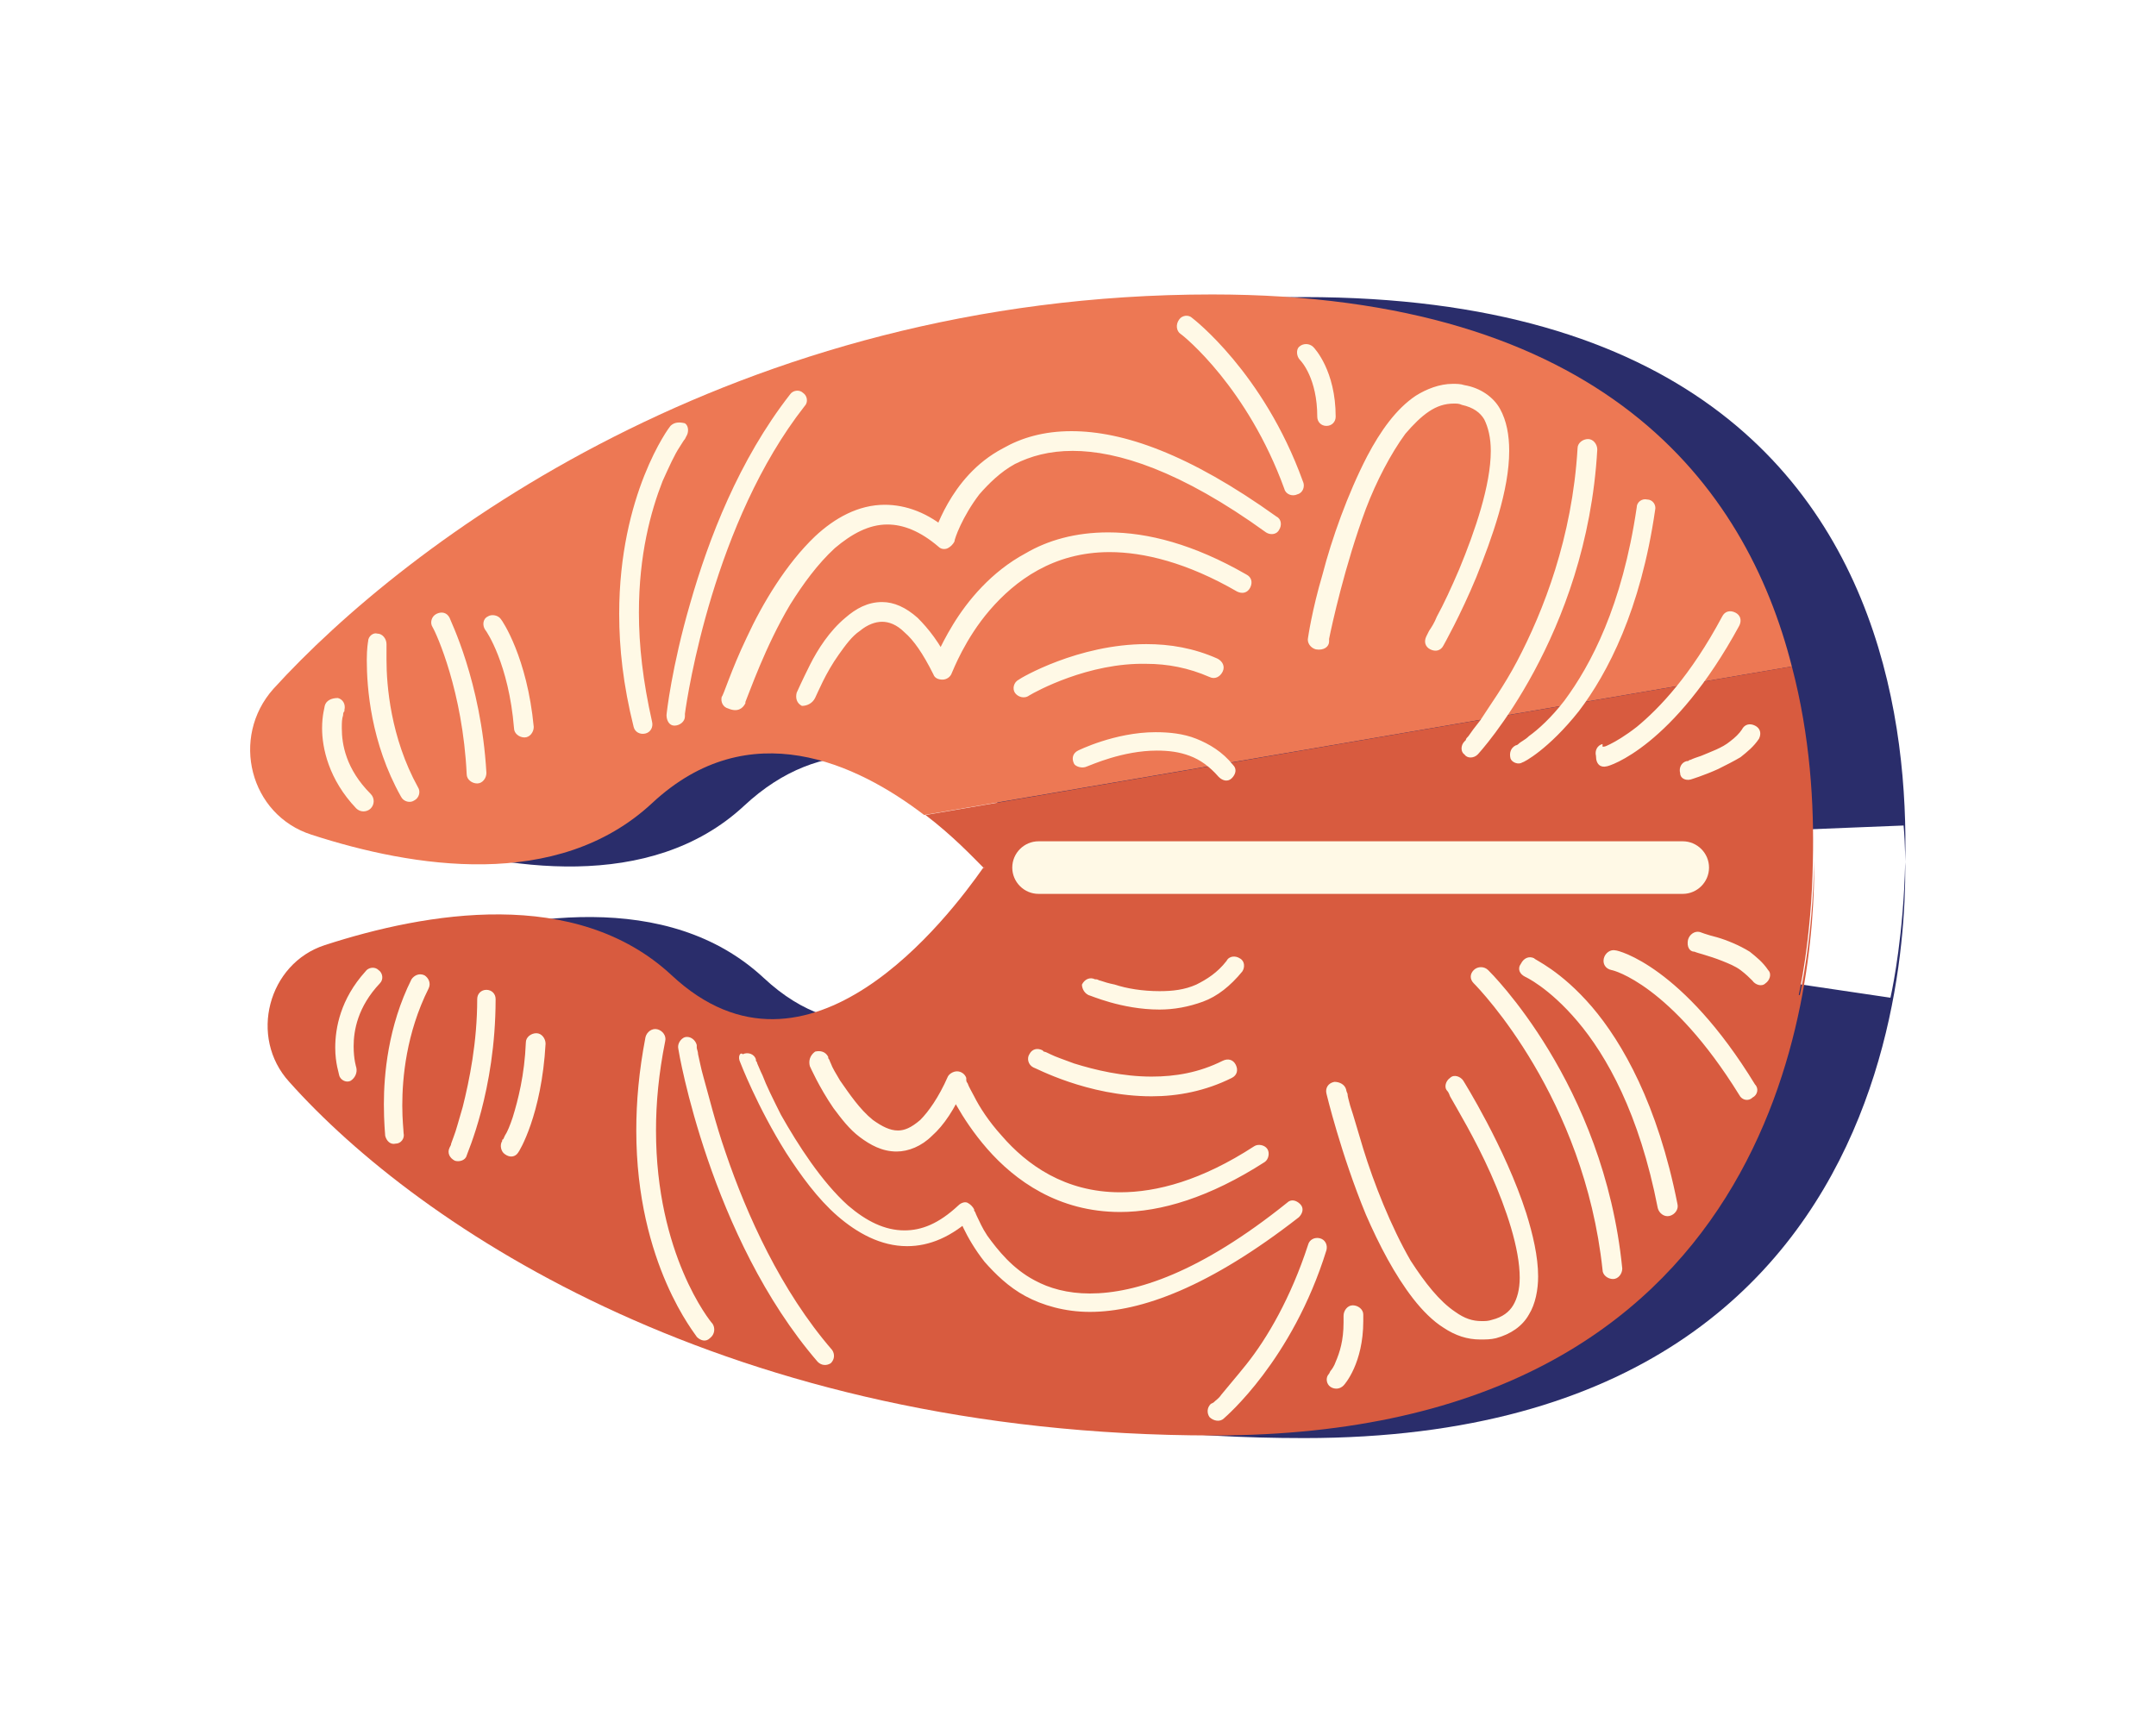 <svg xmlns="http://www.w3.org/2000/svg" viewBox="0 0 164 132" enable-background="new 0 0 164 132"><style type="text/css">.st0{fill:#2A2D6B;} .st1{fill:#ED7854;} .st2{fill:#D85B3F;} .st3{fill:#FFF9E6;}</style><path class="st0" d="M30.7 63.7c-4.7-1.5-6.2-7.4-2.9-11.1 10.1-11.2 35.1-30 71.4-30 57 0 44.6 53.3 44.6 53.3l-61.4-9.1s-13.9-16.6-25.8-5.5c-7.1 6.6-18.2 4.9-25.9 2.4zM31.6 72.1c-4.3 1.4-5.8 7-2.7 10.4 9.9 11.1 33.5 26.9 70.3 26.9 50.5 0 45.6-46.6 45.6-46.6l-62.4 2.5S70 85.5 58.1 74.4c-7.3-6.8-18.7-4.8-26.5-2.3z"/><path class="st1" d="M92.2 22.4c-36.3 0-61.3 18.9-71.4 30-3.3 3.7-1.8 9.6 2.9 11.1 7.7 2.5 18.7 4.3 25.9-2.4 7.4-6.9 15.6-3 20.7.9l66-11.3c-3.5-13.8-14.4-28.3-44.1-28.3z"/><path class="st2" d="M74.8 66c.4-.5 55.7 6.9 55.7 6.9l7.3-10.3s.1 1.1.1 2.9c.1-4.3-.2-9.5-1.6-14.8L70.4 62c2.1 1.6 3.6 3.2 4.4 4zM77.4 62.7s-2.2 3.7-2.6 3.3c-2.6 3.7-13.3 17.9-23.7 8.2-7.3-6.8-18.7-4.8-26.4-2.3-4.3 1.4-5.8 7-2.7 10.4 9.9 11.1 33.5 26.9 70.3 26.9 42.9 0 45.8-33.7 45.7-43.8-.1 6.1-1.1 10.3-1.1 10.3l-59.5-13zM75.4 65.2l-.6.9.6.6 61.4 9.1s1-4.2 1.1-10.3c0-1.8-.1-2.9-.1-2.9l-62.4 2.6z"/><path class="st3" d="M79 68h49c1.1 0 2-.9 2-2s-.9-2-2-2H79c-1.1 0-2 .9-2 2s.9 2 2 2"/><path class="st3" d="M24.7 53.7c0 .1-.2.7-.2 1.7 0 1.5.5 3.9 2.6 6.1.3.3.8.3 1.1 0 .3-.3.3-.8 0-1.1-1.9-1.9-2.2-3.8-2.2-5 0-.4 0-.7.1-1 0-.1 0-.2.1-.3V54l-.2-.1.2.1-.2-.1.2.1c.1-.4-.1-.8-.5-.9-.5 0-.9.2-1 .6zM28 48.8s-.1.5-.1 1.4c0 2.1.3 6.3 2.6 10.4.2.4.7.5 1 .3.4-.2.5-.7.3-1-2.1-3.8-2.4-7.8-2.4-9.7V49c0-.4-.3-.8-.7-.8-.3-.1-.7.2-.7.6zM32.9 47.7c.3.5 2.3 4.9 2.6 11.2 0 .4.4.7.8.7s.7-.4.7-.8c-.4-7-2.8-11.7-2.8-11.8-.2-.4-.6-.5-1-.3s-.5.7-.3 1zM36.9 47.9c.1.1 1.8 2.6 2.2 7.5 0 .4.4.7.8.7s.7-.4.7-.8c-.5-5.3-2.4-8.1-2.5-8.2-.2-.3-.7-.4-1-.2-.4.2-.4.7-.2 1zM51 32.4c-.1.1-3.9 5.2-3.9 14.3 0 2.6.3 5.4 1.1 8.6.1.4.5.6.9.5.4-.1.6-.5.5-.9-.7-3.1-1-5.8-1-8.3 0-4.4.9-7.7 1.8-10 .5-1.1.9-2 1.3-2.6.2-.3.3-.5.4-.6l.1-.2c.2-.3.2-.8-.1-1-.4-.1-.8-.1-1.1.2zM52.1 54.5v-.2c.2-1.5 2.2-14.6 9.1-23.4.3-.3.2-.8-.1-1-.3-.3-.8-.2-1 .1-3.9 5-6.2 11-7.6 15.9-1.4 4.8-1.8 8.4-1.8 8.5 0 .4.2.8.6.8.4 0 .8-.3.8-.7zM56.7 53.5v-.1c.3-.7 1.5-4.2 3.4-7.4 1-1.6 2.1-3.1 3.4-4.3 1.3-1.1 2.6-1.8 4-1.8 1.2 0 2.5.5 3.9 1.7.2.2.5.2.7.1s.4-.3.5-.5c0-.2.6-1.9 1.9-3.6.7-.8 1.6-1.7 2.7-2.3 1.2-.6 2.6-1 4.4-1 3.4 0 8.2 1.5 14.7 6.2.3.2.8.2 1-.2.2-.3.2-.8-.2-1-6.7-4.8-11.7-6.5-15.6-6.5-2.1 0-3.8.5-5.2 1.3-2.1 1.1-3.4 2.8-4.2 4.2-.8 1.4-1.1 2.5-1.1 2.5l.7.2.5-.6c-1.6-1.4-3.3-2-4.9-2-2 0-3.8 1-5.3 2.4-2.2 2.1-4 5.1-5.2 7.7C55.6 51 55 53 54.9 53c-.1.4.1.8.5.9.7.3 1.1 0 1.3-.4zM101.1 48.8v-.2c.2-1 1.2-5.6 2.8-9.9.8-2.1 1.9-4.2 3-5.7.6-.7 1.2-1.3 1.8-1.7.6-.4 1.2-.6 1.9-.6.2 0 .4 0 .6.1.9.2 1.4.6 1.7 1.1.3.6.5 1.4.5 2.4 0 2.6-1.2 6.1-2.4 9-.6 1.4-1.2 2.7-1.7 3.6-.2.5-.4.8-.6 1.1l-.2.4c-.2.4-.1.8.3 1 .4.2.8.1 1-.3 0 0 1.3-2.3 2.5-5.2 1.2-3 2.5-6.6 2.5-9.6 0-1.2-.2-2.3-.7-3.2-.5-.9-1.5-1.6-2.7-1.8-.3-.1-.6-.1-.9-.1-1 0-2 .4-2.8.9-1.5 1-2.7 2.7-3.7 4.6-1.5 2.9-2.7 6.3-3.4 9-.8 2.7-1.1 4.8-1.1 4.8-.1.4.2.8.6.9.6.1 1-.2 1-.6zM112.4 57.4c.1-.1 8.3-9 9.1-23.2 0-.4-.3-.8-.7-.8-.4 0-.8.3-.8.7-.4 6.8-2.6 12.4-4.6 16.2-1 1.9-2.1 3.4-2.8 4.5-.4.5-.7.9-.9 1.2-.1.1-.2.2-.2.3l-.1.1c-.3.3-.3.8 0 1 .2.3.7.3 1 0zM115.8 58c.1 0 2-1 4.3-3.9 2.2-2.9 4.7-7.7 5.8-15.3.1-.4-.2-.8-.6-.8-.4-.1-.8.2-.8.6-1.1 7.5-3.5 12-5.5 14.7-1 1.3-2 2.2-2.7 2.7-.3.3-.6.4-.8.6-.1.1-.2.1-.2.1l.1.2-.1-.2.1.2-.1-.2c-.4.2-.5.6-.4 1 .1.3.6.5.9.3zM122.2 58.3c.2 0 5.1-1.5 10.1-10.7.2-.4.1-.8-.3-1-.4-.2-.8-.1-1 .3-2.4 4.5-4.8 7-6.5 8.4-.9.7-1.6 1.1-2 1.3-.2.1-.4.2-.5.2h-.1v.1-.2.1-.2c-.4.1-.6.5-.5.9 0 .7.4.9.8.8zM128.6 59.3s1-.3 2.1-.8c.6-.3 1.2-.6 1.7-.9.5-.4 1-.8 1.4-1.4.2-.4.1-.8-.3-1-.4-.2-.8-.1-1 .3-.2.3-.5.6-.9.9-.6.5-1.5.8-2.2 1.1-.3.1-.6.2-.8.3-.1 0-.2.1-.2.1h-.1c-.4.1-.6.5-.5.9 0 .4.4.6.8.5zM62 53.1c.2-.4.8-1.9 1.8-3.3.5-.7 1-1.4 1.6-1.8.6-.5 1.2-.7 1.7-.7s1.1.2 1.7.8c.7.6 1.4 1.6 2.2 3.2.1.3.4.4.7.4s.6-.2.7-.5c.1-.2 1-2.6 2.9-4.8 1.9-2.2 4.8-4.4 9.1-4.4 2.6 0 5.9.8 9.7 3 .4.2.8.1 1-.3.2-.4.1-.8-.3-1-4-2.3-7.5-3.2-10.5-3.2-2.5 0-4.6.6-6.3 1.6-2.6 1.4-4.4 3.6-5.5 5.4-1.1 1.8-1.6 3.2-1.6 3.2l.7.2.7-.3c-.8-1.7-1.7-2.8-2.5-3.6-.9-.8-1.8-1.2-2.7-1.2-1.1 0-2 .5-2.8 1.2-1.2 1-2.1 2.4-2.7 3.6-.6 1.2-1 2.1-1 2.1-.1.4 0 .8.4 1 .4 0 .8-.2 1-.6zM78.3 52.9c.5-.3 4.5-2.5 8.9-2.4 1.6 0 3.2.3 4.8 1 .4.2.8 0 1-.4.2-.4 0-.8-.4-1-1.8-.8-3.6-1.1-5.4-1.1-5.2 0-9.6 2.6-9.7 2.7-.4.2-.5.7-.3 1 .2.3.7.5 1.1.2zM82.7 58.3c.3-.1 2.7-1.2 5.3-1.2.9 0 1.7.1 2.5.4.8.3 1.5.8 2.2 1.6.3.3.7.4 1 .1.3-.3.4-.7.1-1-.8-1-1.8-1.6-2.8-2-1-.4-2.1-.5-3.1-.5-3.1 0-5.9 1.4-5.9 1.4-.4.2-.5.6-.3 1 .1.2.6.4 1 .2zM89.8 25.4c.3.2 5.1 4.1 7.9 11.8.1.4.6.6 1 .4.4-.1.6-.6.4-1-3-8.3-8.4-12.4-8.4-12.4-.3-.3-.8-.2-1 .1-.3.4-.2.9.1 1.1zM98.9 27.4c.1.1 1.3 1.4 1.3 4.3 0 .4.3.7.7.7.4 0 .7-.3.7-.7 0-3.5-1.6-5.2-1.7-5.3-.3-.3-.8-.3-1.1 0-.2.2-.2.7.1 1zM27.1 81.2l-.2.1.2-.1-.2.1.2-.1s-.2-.6-.2-1.6c0-1.2.3-3 2-4.8.3-.3.2-.8-.1-1-.3-.3-.8-.2-1 .1-1.9 2.1-2.3 4.3-2.3 5.8 0 1.2.3 2 .3 2.1.1.4.6.6.9.4.3-.2.5-.6.4-1zM30.7 86.2c0-.2-.1-1-.1-2.1 0-2.1.3-5.5 2-8.9.2-.4 0-.8-.3-1-.4-.2-.8 0-1 .3-1.8 3.6-2.1 7.3-2.1 9.5 0 1.4.1 2.3.1 2.4.1.4.4.7.8.6.4 0 .7-.4.6-.8zM35.5 87.9c0-.1 2.2-4.9 2.2-11.9 0-.4-.3-.7-.7-.7-.4 0-.7.3-.7.7 0 3.3-.6 6.2-1.1 8.2-.3 1-.5 1.8-.7 2.3-.1.3-.2.5-.2.6l-.1.2c-.2.4 0 .8.4 1 .3.1.8 0 .9-.4zM39.4 87.7c.1-.1 1.8-2.9 2.1-8.3 0-.4-.3-.8-.7-.8-.4 0-.8.3-.8.7-.1 2.5-.6 4.4-1 5.7-.2.6-.4 1.1-.6 1.4-.1.2-.1.3-.2.3v.1c-.2.3-.1.8.2 1 .4.3.8.2 1-.1zM54.2 100.7c-.2-.2-4.3-5.3-4.3-14.7 0-2.1.2-4.3.7-6.8.1-.4-.2-.8-.6-.9-.4-.1-.8.2-.9.6-.5 2.6-.7 4.9-.7 7.1 0 10.2 4.6 15.6 4.6 15.7.3.3.7.4 1 .1.4-.3.4-.8.2-1.1zM51.6 79.8c0 .1 2.4 14.3 10.6 23.8.3.3.7.3 1 .1.3-.3.3-.7.1-1-3.9-4.5-6.5-10.3-8.1-15-.8-2.3-1.3-4.4-1.7-5.8-.2-.7-.3-1.3-.4-1.7 0-.2-.1-.4-.1-.5v-.2c-.1-.4-.5-.7-.9-.6-.3.1-.6.5-.5.9zM56.3 80.8s1.3 3.4 3.5 6.9c1.1 1.7 2.4 3.5 3.9 4.8 1.5 1.3 3.3 2.3 5.3 2.3 1.7 0 3.4-.7 5.1-2.3l-.6-.5-.7.2c0 .1.6 1.9 2.1 3.8.8.9 1.8 1.9 3.1 2.6 1.3.7 3 1.2 4.9 1.2 3.9 0 9.1-1.9 15.9-7.2.3-.3.4-.7.1-1-.3-.3-.7-.4-1-.1-6.6 5.3-11.5 6.9-15 6.9-1.7 0-3.1-.4-4.2-1-1.7-.9-2.8-2.3-3.6-3.4-.4-.6-.6-1.1-.8-1.5-.1-.2-.1-.3-.2-.4V92c-.1-.2-.3-.4-.5-.5-.2-.1-.5 0-.7.2-1.5 1.4-2.8 1.9-4.1 1.9-1.5 0-2.9-.7-4.3-1.9-2-1.8-3.8-4.6-5.1-6.9-.6-1.2-1.1-2.2-1.4-3-.2-.4-.3-.7-.4-.9 0-.1-.1-.2-.1-.2v-.1c-.1-.4-.6-.6-1-.4-.2-.2-.4.2-.2.6zM100.9 83.2s1.1 4.6 3 9.2c1 2.3 2.2 4.6 3.6 6.4.7.9 1.5 1.7 2.3 2.2.9.6 1.8.9 2.8.9.4 0 .8 0 1.2-.1 1.1-.3 2-.9 2.5-1.8.5-.8.7-1.9.7-2.9 0-1.5-.4-3.2-.9-4.8-1.6-5-4.8-10.1-4.8-10.1-.2-.3-.7-.5-1-.2-.3.2-.5.7-.2 1 0 0 .1.1.2.4.5.9 1.9 3.2 3.1 5.9 1.2 2.7 2.2 5.7 2.2 7.9 0 .9-.2 1.6-.5 2.1s-.8.9-1.6 1.1c-.3.1-.5.1-.8.1-.7 0-1.3-.2-2-.7-1.2-.8-2.3-2.2-3.4-3.9-1.5-2.6-2.8-5.9-3.6-8.5-.4-1.3-.7-2.4-1-3.3-.1-.4-.2-.7-.2-.9-.1-.2-.1-.3-.1-.3-.1-.4-.5-.6-.9-.6-.5.1-.7.5-.6.9zM112.1 74.8c.5.5 8.4 8.7 9.8 21.8 0 .4.4.7.8.7s.7-.4.7-.8c-1.4-14.1-10.1-22.6-10.2-22.7-.3-.3-.8-.3-1.1 0-.3.3-.3.7 0 1zM116 74.3l.1-.2-.1.2.1-.2-.1.2s1.8.8 4 3.4c2.2 2.6 4.7 7 6.1 14.2.1.4.5.7.9.6.4-.1.7-.5.6-.9-1.5-7.6-4.2-12.3-6.5-15-2.4-2.8-4.4-3.6-4.4-3.7-.4-.2-.8 0-1 .4-.3.4-.1.8.3 1zM122.6 73.8v-.2.2-.2.2c.1 0 4.5 1.1 9.7 9.5.2.4.7.5 1 .2.4-.2.5-.7.2-1-5.5-9-10.4-10.2-10.6-10.2-.4-.1-.8.2-.9.6-.1.4.1.8.6.9zM128.9 72.4c.2.1 1.1.3 2.1.7.5.2 1 .4 1.4.7.4.3.7.6.9.8.2.3.7.5 1 .2.3-.2.5-.7.2-1-.4-.6-.9-1-1.4-1.4-.8-.5-1.8-.9-2.5-1.1-.8-.2-1.3-.4-1.3-.4-.4-.1-.8.2-.9.6-.1.5.1.9.5.9zM61.6 81.1s.7 1.6 1.8 3.2c.6.8 1.2 1.6 2 2.2.8.6 1.7 1.1 2.8 1.1.9 0 1.9-.4 2.7-1.2.9-.8 1.7-2 2.5-3.8l-.7-.3-.7.3s1 2.4 3.1 4.8 5.4 4.8 10.1 4.8c3.1 0 6.8-1.1 11-3.8.3-.2.4-.7.2-1-.2-.3-.7-.4-1-.2-4 2.6-7.4 3.5-10.2 3.5-4.2 0-7.1-2.1-9-4.3-1-1.1-1.7-2.2-2.1-3-.2-.4-.4-.7-.5-1-.1-.1-.1-.2-.1-.3V82c-.1-.3-.4-.5-.7-.5s-.6.2-.7.4c-.7 1.6-1.5 2.7-2.1 3.3-.7.6-1.2.8-1.7.8-.6 0-1.2-.3-1.9-.8-1-.8-1.8-2-2.5-3-.3-.5-.6-1-.7-1.3-.1-.2-.1-.3-.2-.4v-.1c-.2-.4-.6-.5-1-.4-.4.3-.5.7-.4 1.1zM78.6 81.2c.1 0 4.1 2.2 9 2.2 2 0 4.1-.4 6.1-1.4.4-.2.5-.6.3-1s-.6-.5-1-.3c-1.8.9-3.6 1.2-5.4 1.2-2.2 0-4.3-.5-5.9-1-.8-.3-1.4-.5-1.8-.7-.2-.1-.4-.2-.5-.2l-.1-.1c-.4-.2-.8-.1-1 .3-.2.3-.1.8.3 1zM82.8 75.7c.1 0 2.5 1.1 5.4 1.1 1.1 0 2.2-.2 3.3-.6 1.1-.4 2.1-1.2 3-2.3.2-.3.2-.8-.2-1-.3-.2-.8-.2-1 .2-.7.9-1.5 1.4-2.3 1.8-.9.4-1.8.5-2.8.5-1.3 0-2.5-.2-3.4-.5-.5-.1-.8-.2-1.1-.3-.1 0-.2-.1-.3-.1h-.1c-.4-.2-.8 0-1 .4 0 .2.1.6.5.8zM93.1 107.9c.1-.1 5.2-4.4 7.8-12.8.1-.4-.1-.8-.5-.9-.4-.1-.8.1-.9.5-1.3 4-3.1 7.1-4.7 9.1-.8 1-1.5 1.8-1.9 2.3-.2.3-.4.4-.6.6l-.2.1c-.3.3-.3.7-.1 1 .3.3.8.4 1.1.1zM102.2 105.4c.1-.1 1.5-1.7 1.5-4.9v-.5c0-.4-.4-.7-.8-.7s-.7.4-.7.8v.5c0 1.4-.3 2.3-.6 3-.1.3-.3.6-.4.7l-.1.2.3.3-.3-.3.3.3-.3-.3c-.3.3-.2.8.1 1 .3.2.7.2 1-.1z"/></svg>